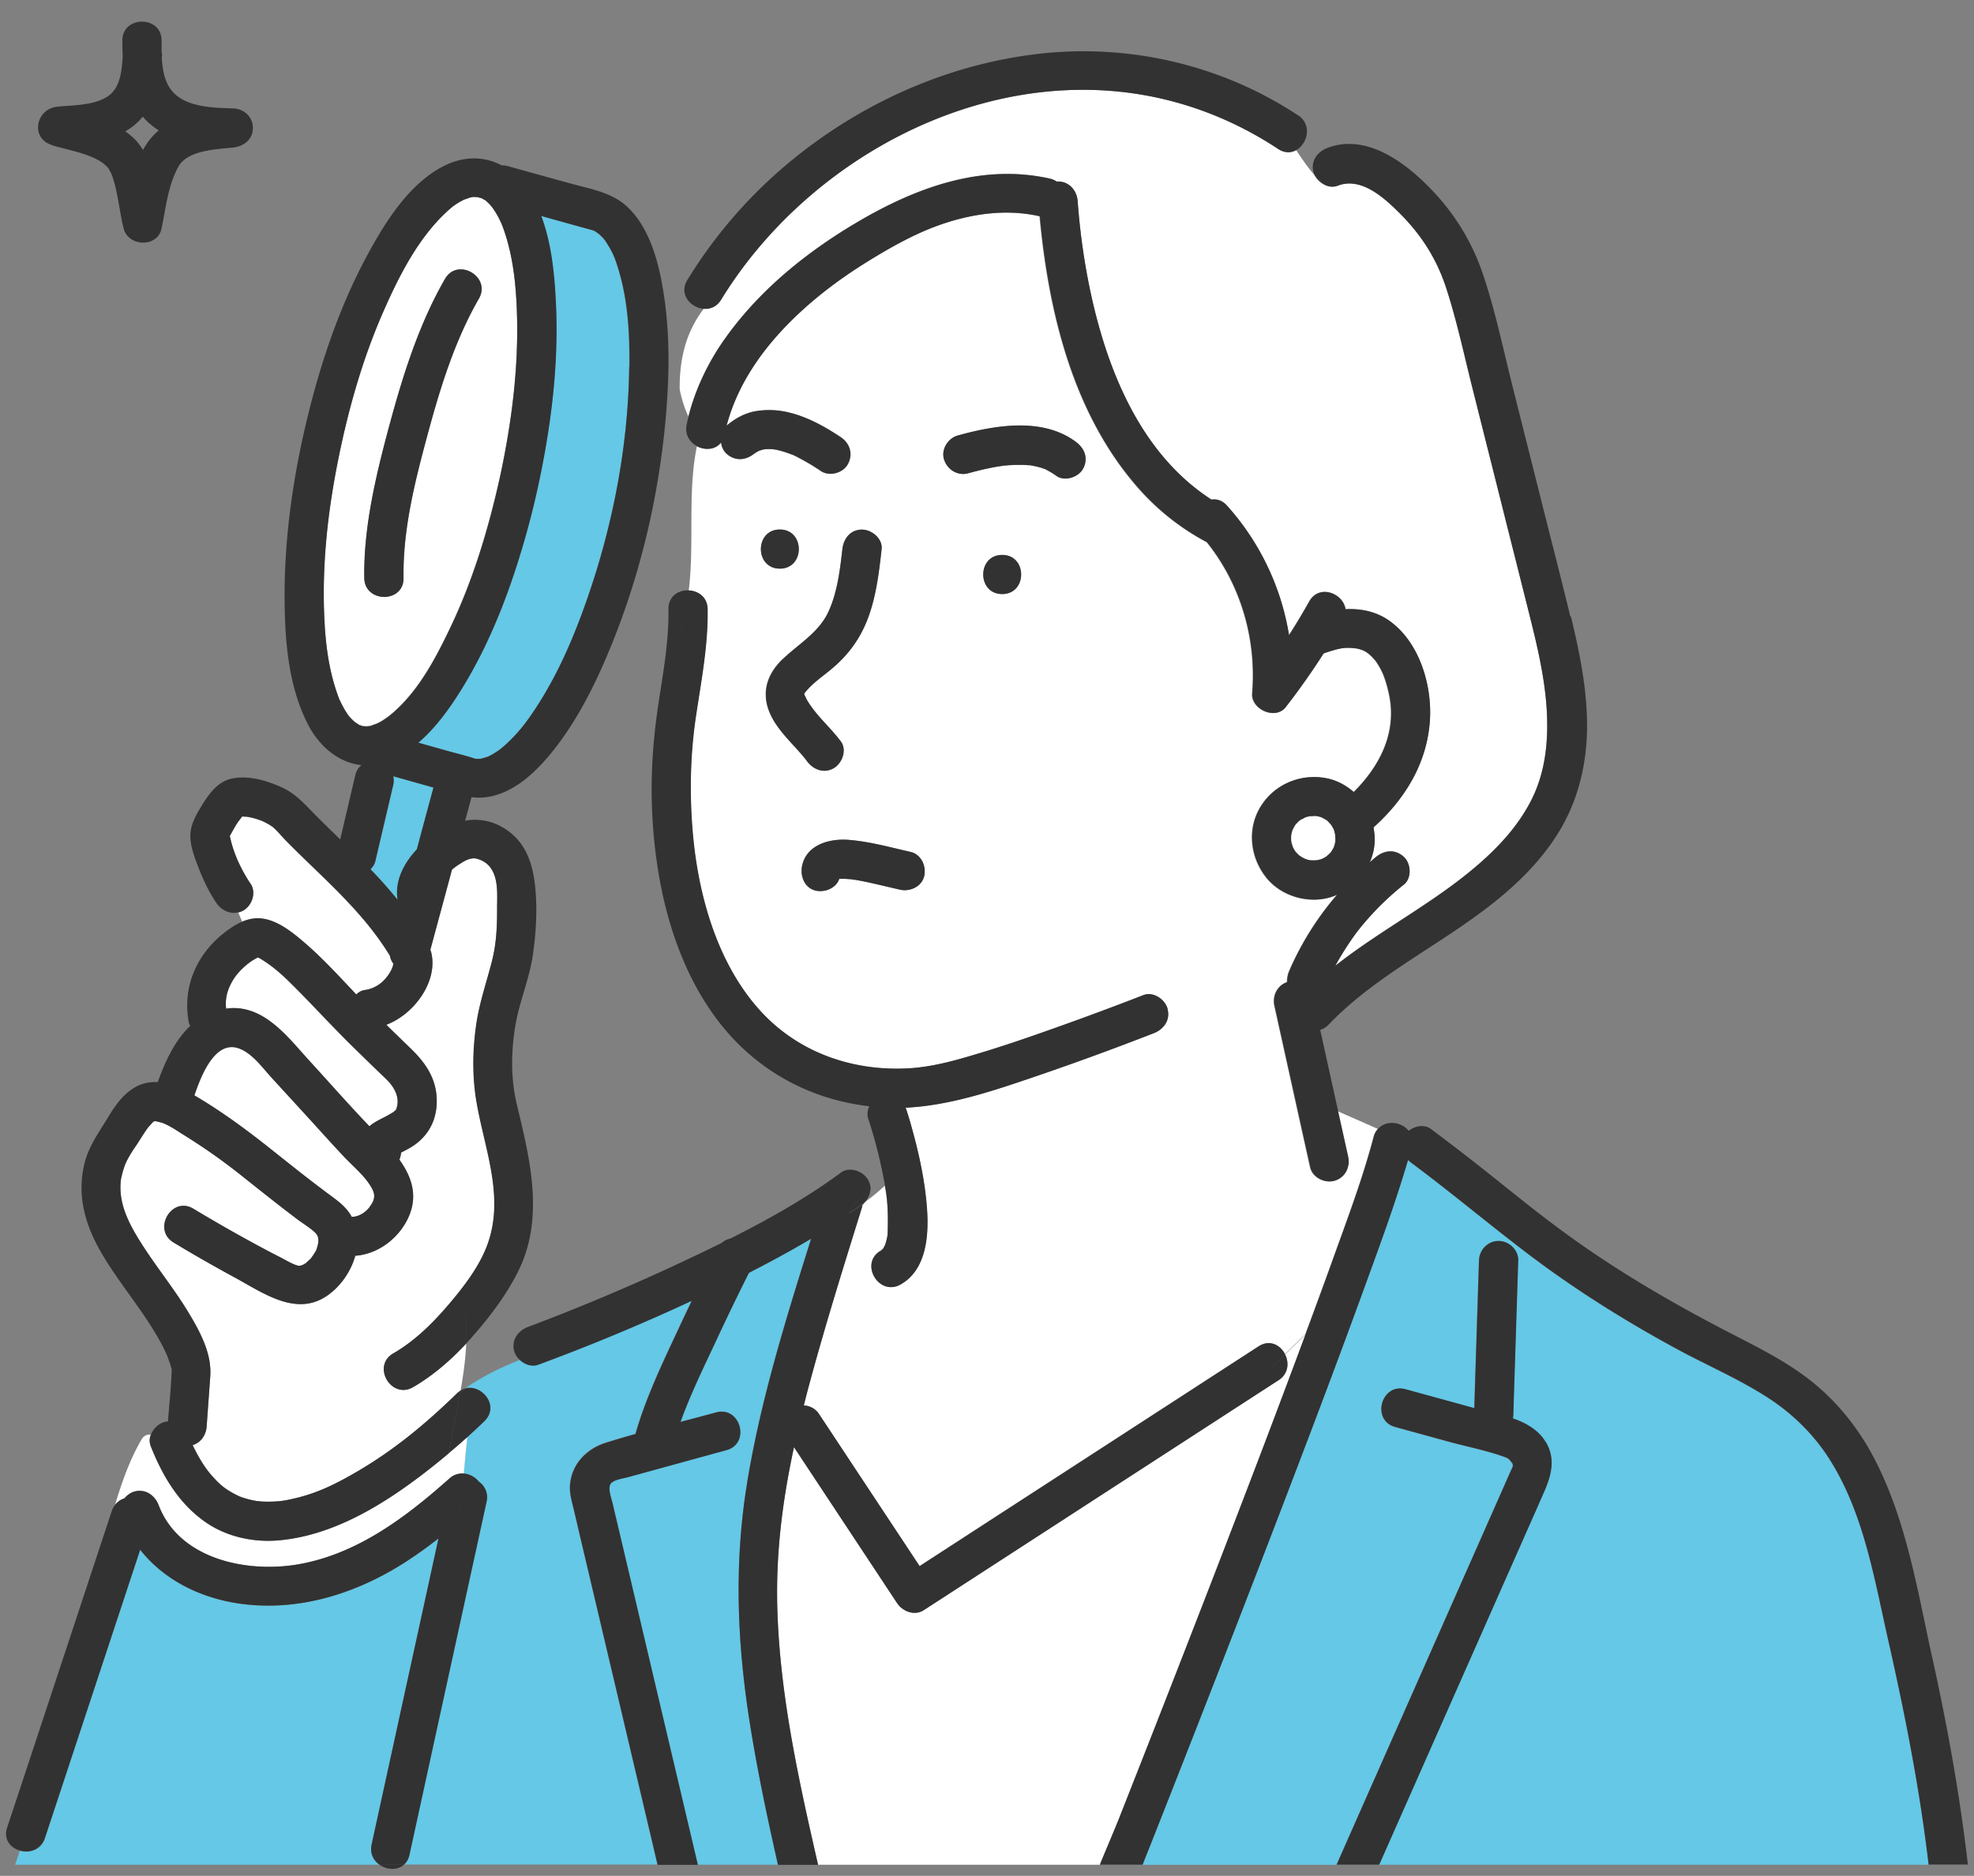 <?xml version="1.0" encoding="utf-8"?>
<svg xmlns="http://www.w3.org/2000/svg" width="161" height="153" fill="none">
  <rect width="100%" height="100%" fill="#808080" stroke="none"/>
  <g clip-path="url(#a)">
    <path d="M22.973 122.422c-.185.032-.076.013 0 0Z" fill="#64C8E6"/>
    <path d="M28.132 94.416c-1.005-1.058-1.97-2.15-2.956-3.221l-3.032-3.311c-.73-.797-1.472-1.85-2.483-2.303-2.13-.963-3.3 2.328-3.8 3.764 2.092 1.225 4.056 2.66 5.956 4.16.966.758 1.926 1.537 2.898 2.296.646.504 1.305 1.008 1.964 1.499.653.491 1.325.925 1.798 1.601.083.115.147.23.218.351.543.007 1.094-.319 1.477-.816.531-.683.455-1.123-.012-1.825-.55-.823-1.337-1.474-2.016-2.188l-.012-.007Z" fill="#fff"/>
    <path d="M29.32 59.139c.077.044.23.076 0 0ZM32.417 73.326c-.205-1.537.544-2.94 1.587-4.057.454-1.678.908-3.356 1.356-5.033-.026-.007-.058-.02-.083-.026l-3.2-.9a1.79 1.79 0 0 1 0 .715l-.178.76c-.422 1.805-.851 3.616-1.273 5.422-.064.28-.211.504-.403.689a35.704 35.704 0 0 1 2.213 2.494c0-.02-.013-.045-.013-.064h-.006Z" fill="#64C8E6"/>
    <path d="M28.913 58.87c.038.013.294.198.39.256.077.019.167.044.23.076.02.013.052.02.077.02.045 0 .077 0 .096.006h.11c.127 0 .562-.077.089.019.102-.02.21-.038.313-.064.09-.025.448-.166.48-.166.18-.089.358-.178.53-.287.058-.038.346-.242.398-.268 2.322-1.811 3.787-4.555 5.066-7.228 1.868-3.891 3.129-8.07 4.063-12.274 1.042-4.803 1.65-9.76 1.343-14.685-.109-1.729-.332-3.42-.857-5.084a10.968 10.968 0 0 0-.358-1.002c-.02-.038-.16-.338-.18-.377-.063-.127-.134-.248-.204-.376a6.825 6.825 0 0 0-.378-.574c-.05-.057-.179-.21-.21-.242-.084-.083-.167-.16-.257-.243-.019-.019-.032-.032-.038-.044a.845.845 0 0 0-.083-.045c-.096-.051-.186-.109-.282-.16h-.006c-.09-.025-.224-.044-.307-.083-.09 0-.199 0-.282-.006-.032 0-.076 0-.121.006h-.02c-.038.007-.076.013-.108.02-.109.031-.531.191-.525.172a5.43 5.43 0 0 0-.537.293c-.109.07-.218.147-.326.217a.861.861 0 0 1-.07.051 9.606 9.606 0 0 0-.697.619c-2.189 2.112-3.699 5.04-4.96 7.904-1.79 4.064-2.993 8.415-3.831 12.759-.8 4.16-1.228 8.434-.992 12.67.09 1.64.288 3.221.723 4.816.09.332.192.657.307.976.051.153.109.3.167.453.012.038.019.058.032.077.012.025.025.057.05.102.122.255.257.51.404.759.07.115.147.223.217.338.013.02.058.076.096.128.141.16.288.306.448.453v.019Zm2.815-24.043c1.107-4.115 2.43-8.37 4.574-12.083 1.024-1.78 3.787-.172 2.764 1.608-2.003 3.476-3.205 7.431-4.248 11.317-1.017 3.776-1.958 7.61-1.9 11.47.032 2.054-3.167 2.048-3.199 0-.064-4.128.947-8.357 2.009-12.319v.007Z" fill="#fff"/>
    <path d="M29.71 59.228h-.089c.096.02.186.013.09 0ZM38.68 16.027c-.045.007-.09.02-.135.026.032-.006.077-.013.128-.026h.006Z" fill="#64C8E6"/>
    <path d="M31.496 88.025a300.45 300.45 0 0 1-2.898-2.813c-1.69-1.659-3.276-3.42-4.958-5.078-.755-.74-1.491-1.385-2.38-1.914-.032-.02-.09-.051-.135-.077.039.077.07.147.11.217-.04-.076-.071-.147-.11-.217-.032-.013-.07-.019-.121-.032-.122.07-.237.128-.358.204-.525.332-1.178.913-1.58 1.532-.474.733-.736 1.53-.627 2.437.102-.013.204-.032.313-.039 2.86-.191 4.773 2.424 6.487 4.3 1.625 1.773 3.218 3.598 4.888 5.333.09-.083.192-.16.294-.23.377-.255.8-.433 1.196-.657l.474-.274c.032-.032.16-.14.192-.172 0 0 .006-.007.006-.013.377-.887-.058-1.799-.8-2.507h.007Z" fill="#fff"/>
    <path d="M32.284 90.55c-.134.148-.045.071 0 0ZM21.08 78.067v.006c.025-.006.031-.012 0-.006Z" fill="#64C8E6"/>
    <path d="M21.041 78.086s.033-.007.046-.013v-.007h-.02c-.006 0-.013.007-.02.013l-.006.007ZM18.707 68.23s0 .006-.006.012l.006-.006v-.005ZM38.526 16.059h.02c-.09.012-.154.031-.02 0ZM45.353 25.093c.198 4.93-.454 9.907-1.503 14.723a69.405 69.405 0 0 1-.947 3.783c-1.19 4.236-2.77 8.479-5.048 12.262-.991 1.639-2.2 3.406-3.736 4.714.793.223 1.58.447 2.374.67.722.204 1.471.376 2.181.612.032.013.07.013.102.032.07 0 .16 0 .23.006.129.007.5-.076.04.02.07-.013.14-.02.21-.039.18-.05.352-.102.531-.16h.013c.013-.005.02-.012.032-.018.109-.058.218-.109.326-.172.148-.084.295-.18.435-.275 0 0 .096-.064.16-.115l.173-.134c.166-.14.333-.287.493-.44.8-.759 1.362-1.473 1.944-2.316 1.606-2.335 2.847-4.93 3.858-7.578 2.514-6.571 4.011-13.697 4.095-20.74.031-2.673-.11-5.346-.877-7.91-.313-1.04-.48-1.455-1.081-2.374a9.546 9.546 0 0 1-.154-.197.332.332 0 0 0-.064-.07c-.102-.103-.204-.198-.313-.3-.045-.026-.224-.16-.288-.205a1.256 1.256 0 0 0-.16-.082c-1.42-.39-2.834-.785-4.254-1.18.895 2.36 1.113 5.09 1.209 7.476l.019.007ZM19.685 66.564c-.06 0-.06.02 0 0ZM72.21 101.504s-.014.025-.026.038v.013c.012-.019.019-.038.032-.051h-.007ZM61.52 36.976l-.065.045c.058 0 .243-.198.064-.045ZM110.754 75.917c.045-.064.07-.089 0 0ZM61.86 36.772l.063-.02c.077-.032.103-.063-.064.02ZM61.858 36.772s-.038.012-.057.012h.038s.012 0 .012-.006l.007-.006ZM71.894 101.951c.11-.07.11-.095.077-.083-.025.026-.057.058-.077.083ZM72.394 100.694c.007-.153.013-.108 0 0Z" fill="#64C8E6"/>
    <path d="M71.898 101.952h-.013c-.006.012-.02.025-.026.044 0-.013.02-.025.039-.051v.007ZM72.177 101.557s-.038.057-.051.089c-.006.025.02 0 .051-.089ZM124.399 125.153l-5.067 11.451c-2.284 5.161-4.568 10.322-6.852 15.49h44.814c-.723-6.169-1.925-12.249-3.294-18.31-1.165-5.135-2.035-10.634-5.01-15.093-1.138-1.704-2.706-3.267-4.452-4.447-2.463-1.665-5.253-2.832-7.856-4.248-4.191-2.284-8.227-4.811-12.034-7.694-3.243-2.463-6.378-5.104-9.564-7.464a2.02 2.02 0 0 1-.25-.217c-1.042 3.553-2.335 7.043-3.601 10.526a995.402 995.402 0 0 1-5.892 15.738 2583.674 2583.674 0 0 1-6.353 16.453c-1.676 4.3-3.365 8.599-5.06 12.893-.243.625-.493 1.244-.742 1.869H109c.876-1.991 1.759-3.975 2.636-5.965 3.365-7.611 6.73-15.221 10.101-22.832.467-1.059.934-2.118 1.401-3.171.077-.172.167-.35.237-.529-.013-.064-.006-.198-.013-.198-.172-.198-.211-.395-.601-.536-1.484-.548-3.109-.854-4.638-1.276-1.446-.395-2.898-.797-4.344-1.192-1.983-.549-1.139-3.624.851-3.075 1.804.497 3.608.988 5.412 1.486.058.019.122.032.186.051.012-.332.019-.663.032-.995.115-3.681.236-7.362.351-11.043.026-.861.71-1.595 1.6-1.595.889 0 1.625.734 1.599 1.595-.019.53-.032 1.059-.051 1.589-.115 3.68-.237 7.361-.352 11.042 0 .083-.019.166-.032.243 1.107.395 2.105.963 2.687 1.952.832 1.41.409 2.794-.186 4.14a708.483 708.483 0 0 0-1.49 3.375l.013-.013ZM60.91 121.057c1.101-6.807 3.168-13.448 5.24-20.032a77.895 77.895 0 0 1-2.667 1.512c-.8.434-1.6.855-2.406 1.27a207.282 207.282 0 0 0-2.661 5.505c-1.05 2.246-2.098 4.377-2.917 6.654.966-.255 1.932-.51 2.898-.772 1.99-.549 2.834 2.533.85 3.075-1.624.447-3.25.893-4.88 1.34-1.03.28-2.06.567-3.09.848-.41.115-1.152.198-1.44.511-.32.338 0 1.135.134 1.703.275 1.174.557 2.347.832 3.521l2.693 11.426c1.139 4.823 2.278 9.646 3.416 14.475h6.539c-.896-3.975-1.74-7.962-2.361-11.987-.985-6.373-1.203-12.67-.173-19.049h-.006ZM30.946 152.095a1.542 1.542 0 0 1-.633-1.646c.256-1.186.518-2.367.774-3.553 1.132-5.168 2.258-10.341 3.39-15.509.43-1.965.858-3.929 1.286-5.901a36.513 36.513 0 0 1-2.834 2.016c-3.768 2.393-8.17 3.822-12.667 3.388-3.486-.338-6.736-1.831-8.828-4.479-.096.281-.186.568-.282.849l-7.485 22.66c-.326.982-1.28 1.256-2.053 1.027l-.378 1.148h29.71Z" fill="#64C8E6"/>
    <path d="M40.145 78.314c.339-1.358.41-2.762.403-4.21 0-1.142.134-2.533-.62-3.438a1.893 1.893 0 0 0-.865-.575 1.49 1.49 0 0 0-.332-.082c-.096-.013-.3.025-.307.019-.41.108-.557.204-1.043.516a4.647 4.647 0 0 0-.512.383c-.588 2.182-1.177 4.357-1.766 6.54.02.07.052.146.07.216.583 2.36-1.394 5.052-3.659 5.9.672.652 1.338 1.309 2.01 1.96 1.183 1.135 2.04 2.392 2.098 4.082.05 1.563-.576 2.903-1.856 3.79-.332.23-.697.408-1.049.593a1.61 1.61 0 0 1-.14.574c.953 1.327 1.51 2.833.812 4.536-.736 1.793-2.489 3.17-4.408 3.304-.352 1.276-1.183 2.463-2.226 3.209-2.54 1.818-5.259-.166-7.568-1.416a125.232 125.232 0 0 1-5.022-2.871c-1.76-1.059-.154-3.821 1.612-2.756a131.26 131.26 0 0 0 5.124 2.929c.653.35 1.305.695 1.964 1.033.486.249 1.01.574 1.446.683.038 0 .115.006.173.006.019-.006.05-.019.083-.026a.297.297 0 0 1 .096-.025.755.755 0 0 1 .083-.045c.09-.051.18-.102.269-.166-.16.115.281-.274.345-.338.013-.012.205-.28.333-.491.14-.23.102-.159.192-.459.025-.083.044-.172.064-.255 0-.039.012-.096.019-.115.006-.077 0-.16 0-.236a1.205 1.205 0 0 0-.032-.185c-.083-.249.083.198-.006-.051-.007-.026-.11-.179-.122-.204-.294-.364-1.075-.836-1.542-1.187-.608-.46-1.209-.925-1.817-1.397-.883-.69-1.753-1.384-2.63-2.08a50.678 50.678 0 0 0-2.091-1.588 55.634 55.634 0 0 0-2.828-1.882c-.543-.338-1.087-.721-1.689-.938-.044-.013-.396-.096-.467-.121h-.179H12.668h-.045a.21.21 0 0 0-.09.025.68.68 0 0 0-.07.058 1.609 1.609 0 0 1-.077.089c-.064.064-.332.376-.313.35-.378.505-.685 1.06-1.043 1.577-.32.459-.653 1.008-.838 1.48a8.028 8.028 0 0 0-.326 1.18c-.237 1.907.627 3.572 1.714 5.282 1.21 1.895 2.636 3.636 3.794 5.557.946 1.562 1.913 3.349 1.778 5.218-.096 1.359-.198 2.724-.294 4.083-.051.708-.48 1.32-1.139 1.518.416.9.947 1.786 1.51 2.431.736.842 1.228 1.224 2.213 1.709.026.013.045.019.058.032.006 0 .02 0 .038.013.09.032.186.07.282.102.211.07.422.134.64.179.16.038.326.07.486.095.051 0 .352.039.403.039.454.025.908.012 1.363-.019.096-.007.198-.02.294-.032.02 0 .032 0 .051-.007.205-.032.416-.07.62-.115 1.933-.408 3.366-1.078 5.074-2.047 3.23-1.838 5.847-4 8.521-6.597.096-.089.192-.166.294-.229.224-1.276.403-2.565.461-3.822-1.273 1.359-2.706 2.603-4.318 3.541-1.785 1.033-3.397-1.723-1.612-2.756 1.74-1.008 3.192-2.437 4.49-3.955 1.242-1.448 2.56-3.158 3.206-4.97 1.356-3.79-.18-7.579-.864-11.317-.397-2.156-.377-4.313-.083-6.475.256-1.856.864-3.553 1.318-5.353h-.02Z" fill="#fff"/>
    <path d="M21.585 74.966c1.228.25 2.31 1.136 3.237 1.927 1.51 1.295 2.86 2.788 4.235 4.236.186-.191.41-.332.678-.364.883-.12 1.606-.65 2.086-1.473.154-.268.237-.498.256-.683a1.347 1.347 0 0 1-.275-.631c-.02-.032-.038-.064-.051-.09a23.712 23.712 0 0 0-.614-.938c-1.446-2.092-3.244-3.904-5.06-5.67-.903-.875-1.811-1.743-2.694-2.636-.39-.401-.755-.86-1.184-1.224.026.038-.243-.154-.307-.185-.064-.039-.435-.224-.352-.192a5.653 5.653 0 0 0-1.44-.42s-.274-.014-.364-.014c-.102.16-.243.32-.345.473-.243.357-.435.733-.653 1.11v.019c.013 0 .02.025.013.057.064.293.14.58.23.868.154.478.333.931.55 1.384.263.536.557 1.072.896 1.57.493.714.128 1.773-.576 2.181a1.513 1.513 0 0 1-.415.16c.108.255.217.504.326.759.57-.236 1.17-.345 1.817-.21l.006-.014ZM55.44 31.777c.154.772.39 1.512.704 2.2.595-2.353 1.683-4.58 3.11-6.545 2.846-3.936 6.73-7.036 10.913-9.467 4.703-2.73 9.968-4.631 15.45-3.406.23.05.416.14.576.248.032 0 .064-.012.096-.012.908 0 1.535.733 1.6 1.595.16 2.105.415 4.178.812 6.251C90 29.481 92.744 36.836 98.802 40.74c.423-.064.877.057 1.261.485a20.79 20.79 0 0 1 5.066 10.57c.576-.899 1.126-1.811 1.645-2.743.812-1.448 2.776-.676 2.962.626 1.234-.058 2.469.178 3.518.905 2.476 1.71 3.551 5.244 3.365 8.14-.224 3.547-2.066 6.476-4.593 8.747.006.05.006.095.013.147a4.53 4.53 0 0 1-.327 2.705c.173-.147.339-.3.519-.44.697-.562 1.567-.639 2.264 0 .589.535.659 1.728 0 2.257a22.798 22.798 0 0 0-3.781 3.803c-.678.9-1.279 1.843-1.816 2.826 3.684-2.91 7.932-5.072 11.509-8.128 1.81-1.55 3.448-3.31 4.516-5.454 1.164-2.329 1.388-4.976 1.209-7.534-.192-2.73-.863-5.404-1.529-8.051-.755-3.011-1.516-6.022-2.271-9.033-.742-2.96-1.49-5.92-2.233-8.88-.69-2.737-1.279-5.531-2.155-8.217-.781-2.386-2.028-4.326-3.801-6.099-1.298-1.295-3.147-2.973-5.06-2.233-.333.128-.684.09-.998-.05.045.031.09.076.134.108-.051-.032-.089-.077-.134-.109a1.743 1.743 0 0 1-.844-.772c-.57-.631-1.043-1.359-1.529-2.073-.416.23-.934.255-1.472-.096-3.339-2.207-7.043-3.713-10.997-4.402-13.46-2.34-27.47 5.334-34.431 16.695-.352.58-.89.785-1.414.747-1.503 1.971-1.983 4.166-1.964 6.583l.007.007ZM104.271 112.574c-1.183.766-2.373 1.538-3.557 2.303-5.194 3.368-10.39 6.73-15.577 10.099-3.263 2.111-6.526 4.229-9.782 6.341-.755.491-1.727.121-2.188-.574-.377-.574-.761-1.148-1.139-1.723-2.424-3.661-4.843-7.323-7.267-10.991-.94 4.363-1.497 8.682-1.356 13.269.217 7.017 1.752 13.939 3.32 20.797H89.71c.537-1.327 1.12-2.648 1.638-3.962 1.784-4.536 3.57-9.071 5.335-13.614 2.15-5.524 4.286-11.055 6.391-16.592 1.145-3.018 2.284-6.042 3.403-9.066l-1.663 1.602c.346.682.288 1.582-.537 2.118l-.007-.007Z" fill="#fff"/>
    <path d="M109.923 94.352c.186.843-.249 1.723-1.119 1.965-.8.217-1.779-.274-1.971-1.116l-.364-1.64c-.851-3.84-1.696-7.68-2.547-11.52-.179-.811.218-1.653 1.03-1.927a2.2 2.2 0 0 1 .179-.92 24.074 24.074 0 0 1 3.897-6.206 4.09 4.09 0 0 1-.391.153c-1.861.638-4.126 0-5.367-1.538-1.331-1.652-1.606-3.993-.461-5.83 1.145-1.831 3.295-2.705 5.4-2.278.806.166 1.548.568 2.175 1.117 2.13-2.118 3.518-4.817 2.904-7.88-.121-.599-.288-1.199-.518-1.773-.032-.07-.147-.306-.166-.344a5.644 5.644 0 0 0-.48-.766c-.038-.032-.237-.261-.269-.287-.39-.389-.678-.555-1.305-.676.026.013-.422-.038-.48-.038-.185 0-.377 0-.563.025-.403.051-1.036.243-1.509.409-.02.006-.045.006-.064.012a60.846 60.846 0 0 1-3.097 4.39c-.844 1.084-2.84.172-2.731-1.13.371-4.414-.928-8.867-3.698-12.325a19.767 19.767 0 0 1-5.515-4.331c-5.367-6.036-7.389-14.373-8.118-22.258h-.032c-2.764-.62-5.598-.192-8.234.752-2.021.728-3.934 1.806-5.757 2.935-1.83 1.13-3.57 2.386-5.163 3.821-2.91 2.616-5.348 5.78-6.36 9.582.705-.593 1.504-1.046 2.432-1.193a6.76 6.76 0 0 1 2.7.128c1.503.37 2.91 1.154 4.19 2.01.742.497.998 1.377.576 2.181-.384.727-1.49 1.04-2.188.574a18.04 18.04 0 0 0-1.612-.976c-.243-.127-.512-.28-.78-.383-.014 0-.02 0-.046-.012l-.256-.096a4.49 4.49 0 0 0-.415-.134 6.265 6.265 0 0 0-.691-.166c-.045 0-.16-.019-.186-.019-.07 0-.134-.006-.205-.006-.134 0-.268.006-.409.012-.058.013-.115.02-.173.039-.083.019-.179.057-.268.089a.366.366 0 0 1-.077.026c-.058.031-.115.057-.166.095-.045.026-.18.14-.224.147-.679.53-1.536.561-2.201-.045-.25-.23-.397-.561-.442-.912-.454.606-1.298.657-1.95.319-.781 3.783-.186 7.91-.666 11.764.768.038 1.51.548 1.529 1.53.038 2.948-.525 5.831-.953 8.734-.467 3.133-.531 6.297-.263 9.448.435 5.148 2.022 10.826 5.624 14.698 3.077 3.305 7.414 4.798 11.886 4.574 2.015-.102 3.909-.644 5.828-1.224 1.977-.594 3.928-1.264 5.873-1.953a243.478 243.478 0 0 0 7.549-2.8c.806-.313 1.76.35 1.97 1.116.244.893-.313 1.646-1.12 1.965a240.93 240.93 0 0 1-9.685 3.54c-3.435 1.175-6.941 2.361-10.562 2.54.013.032.032.064.045.096.16.478.3.956.435 1.441.62 2.201 1.113 4.472 1.273 6.756.147 2.144-.051 4.925-2.15 6.118-1.79 1.021-3.403-1.735-1.612-2.756.02-.006.026-.019.039-.026a.3.3 0 0 1 .09-.089c.025-.025.044-.044.063-.057.032-.051.058-.109.083-.166 0-.019.02-.051.058-.102.006-.019.013-.026.02-.051.031-.109.07-.217.095-.332.032-.115.058-.236.077-.351l.019-.108c.038-1.027.045-2.022-.07-3.05-.007-.057-.013-.089-.013-.114 0-.013 0-.02-.007-.045l-.057-.39a8.93 8.93 0 0 0-.07-.407 16.75 16.75 0 0 1-1.638 1.352 2.241 2.241 0 0 1-.211.217 1.796 1.796 0 0 1-.064.3c-1.485 4.771-2.982 9.55-4.28 14.379-.154.561-.294 1.123-.435 1.678.467.019.934.229 1.26.721.377.574.761 1.148 1.139 1.722 2.348 3.553 4.702 7.107 7.05 10.66l2.29-1.486c5.195-3.369 10.39-6.731 15.578-10.099 3.263-2.112 6.525-4.23 9.781-6.341.909-.587 1.773-.109 2.15.638l1.663-1.601a512.458 512.458 0 0 0 2.278-6.22c1.177-3.273 2.418-6.558 3.301-9.927.07-.261.192-.46.339-.625l-3.295-1.454.826 3.725.025.006ZM63.606 43.19c2.06 0 2.06 3.19 0 3.19s-2.06-3.19 0-3.19Zm.243 10.558c1.33-1.27 2.949-2.156 3.73-3.891.71-1.563.927-3.375 1.12-5.066.095-.86.652-1.594 1.598-1.594.794 0 1.696.74 1.6 1.595-.211 1.869-.429 3.783-1.088 5.556-.646 1.742-1.625 3.075-3.051 4.261-.685.568-1.478 1.104-2.047 1.8 0 0-.192.28-.09.089-.115.204-.032.032-.02.134v.044c.007.013.02.039.052.109-.064-.14.153.293.147.293.723 1.257 1.9 2.233 2.77 3.394.518.696.109 1.787-.576 2.182-.806.466-1.676.121-2.188-.574-.831-1.117-2.207-2.265-2.904-3.65-.877-1.747-.454-3.368.934-4.688l.013.006Zm11.528 17.697c-.198.867-1.151 1.295-1.97 1.116-.736-.166-1.465-.344-2.201-.51a29.88 29.88 0 0 0-1.037-.217c-.166-.032-.332-.057-.498-.09-.077-.012-.16-.018-.244-.038.02 0 .026 0 .039.013h.057c.122.013.301.083-.057 0a6.146 6.146 0 0 0-.838-.044h-.186c-.25.771-1.183 1.129-1.92.963-.895-.204-1.266-1.142-1.119-1.965.32-1.76 2.214-2.29 3.762-2.175 1.727.127 3.41.6 5.086.982.87.198 1.305 1.155 1.12 1.965h.006Zm6.36-22.992c-2.06 0-2.06-3.19 0-3.19 2.059 0 2.059 3.19 0 3.19Zm6.595-10.22c-.371.702-1.516 1.072-2.188.575-.282-.21-.576-.364-.877-.53-.076-.025-.16-.057-.236-.083a6.433 6.433 0 0 0-.467-.134c-.16-.038-.32-.07-.48-.096-.032 0-.058-.012-.07-.012h-.122c-.34-.026-.678-.032-1.024-.026-.37.007-.735.038-1.106.077-.02 0-.09.013-.135.019-.038 0-.076.013-.09.013-.172.025-.345.057-.518.089-.69.128-1.369.293-2.047.485-.863.236-1.701-.294-1.97-1.117-.269-.816.313-1.741 1.12-1.964 3.038-.836 6.909-1.512 9.64.53.717.535 1.018 1.345.576 2.18l-.006-.005Z" fill="#fff"/>
    <path d="M39.511 115.909c-.454.44-.921.874-1.395 1.301-.115.976-.204 1.978-.294 2.973.486.038.94.294 1.235.664.473.344.78.912.627 1.639-.256 1.187-.518 2.367-.774 3.553-1.133 5.168-2.259 10.341-3.391 15.509-.71 3.247-1.42 6.488-2.124 9.735a1.415 1.415 0 0 1-.448.797h20.67l-.806-3.425c-1.842-7.796-3.678-15.592-5.52-23.388-.199-.848-.39-1.703-.602-2.551-.134-.543-.262-1.078-.211-1.646.147-1.691 1.362-2.928 2.943-3.42.793-.248 1.593-.478 2.392-.708.896-3.132 2.38-6.149 3.75-9.084.274-.593.562-1.187.844-1.78a166.81 166.81 0 0 1-12.52 5.212c-.518.192-1.088 0-1.49-.37-1.587.625-3.116 1.384-4.453 2.316 1.369-.364 2.814 1.442 1.56 2.66l.007.013Z" fill="#64C8E6"/>
    <path d="M36.58 118.545v.006-.006a56.22 56.22 0 0 1-2.028 1.633c-3.435 2.628-7.446 5.084-11.854 5.461-2.035.172-4.184-.281-5.886-1.449-2.213-1.518-3.563-3.795-4.53-6.245a1.25 1.25 0 0 1 .014-.925c-.224-.032-.442.025-.666.249-1.01 1.677-1.663 3.534-2.245 5.473.204-.268.473-.446.768-.536.217-.268.505-.472.818-.555.89-.242 1.664.307 1.97 1.117 1.696 4.44 7.262 5.556 11.452 4.81 4.779-.855 8.72-3.834 12.258-6.986.37-.331.786-.44 1.177-.408.09-.995.179-1.997.294-2.973-.505.453-1.017.9-1.542 1.334Z" fill="#fff"/>
    <path d="M69.287 98.932c.422-.287.845-.58 1.254-.88.256-.294.429-.644.448-1.02-.717.573-1.465 1.128-1.702 1.894v.006Z" fill="#323232"/>
    <path d="m103.627 111.59 1.183-1.136c-.377-.746-1.241-1.225-2.149-.638-3.263 2.112-6.525 4.23-9.782 6.341-5.195 3.369-10.39 6.731-15.578 10.099l-2.29 1.487c-2.348-3.554-4.702-7.107-7.05-10.661-.377-.574-.761-1.148-1.138-1.722a1.55 1.55 0 0 0-1.26-.721c.14-.555.28-1.116.434-1.678 1.299-4.829 2.796-9.607 4.28-14.379a1.8 1.8 0 0 0 .064-.3c.077-.064.147-.14.211-.217-.41.3-.825.594-1.254.88-.236.16-.48.32-.716.48.243-.16.48-.32.716-.48.23-.765.986-1.32 1.702-1.894a1.489 1.489 0 0 0-.211-.842c-.403-.683-1.49-1.085-2.188-.574-2.821 2.08-5.898 3.808-9.04 5.39a1.542 1.542 0 0 0-.703.351 173.713 173.713 0 0 1-13.55 5.991c-.749.293-1.497.586-2.252.867-.806.3-1.363 1.078-1.12 1.965.077.281.25.542.48.746a41.306 41.306 0 0 1 1.85-.676c-.621.204-1.242.434-1.85.676.403.364.973.562 1.49.37a167.896 167.896 0 0 0 12.52-5.212c-.28.594-.569 1.187-.844 1.78-1.369 2.941-2.853 5.952-3.749 9.085-.8.223-1.6.459-2.392.708-1.58.491-2.796 1.729-2.943 3.419-.051.562.077 1.104.21 1.646.212.848.404 1.703.602 2.552 1.843 7.795 3.679 15.591 5.521 23.387l.806 3.426h3.282l-3.416-14.475-2.693-11.426c-.275-1.174-.557-2.348-.832-3.521-.134-.562-.448-1.366-.134-1.704.288-.306 1.03-.395 1.44-.51 1.03-.281 2.06-.568 3.09-.849 1.624-.446 3.249-.893 4.88-1.339 1.983-.542 1.14-3.624-.85-3.075-.96.261-1.933.517-2.899.772.82-2.278 1.868-4.408 2.918-6.654a207.64 207.64 0 0 1 2.661-5.505c.806-.415 1.612-.836 2.405-1.27a77.374 77.374 0 0 0 2.668-1.512c-2.066 6.584-4.139 13.225-5.24 20.032-1.03 6.379-.805 12.676.173 19.049.62 4.025 1.465 8.012 2.361 11.987h3.27c-1.575-6.858-3.104-13.78-3.321-20.797-.14-4.587.416-8.906 1.356-13.27 2.425 3.662 4.843 7.324 7.268 10.992.377.574.76 1.148 1.138 1.723.461.695 1.433 1.065 2.188.574 3.263-2.112 6.526-4.23 9.782-6.341 5.195-3.369 10.39-6.731 15.578-10.099 1.183-.766 2.373-1.538 3.557-2.303.819-.53.883-1.435.537-2.118l-1.183 1.136.006-.013Z" fill="#323232"/>
    <path d="M157.614 135.296c-1.241-5.62-2.169-11.623-4.964-16.74-1.101-2.009-2.547-3.859-4.274-5.365-2.137-1.863-4.581-3.081-7.082-4.37-4.708-2.424-9.295-5.078-13.575-8.197a102.965 102.965 0 0 1-2.521-1.901 391.2 391.2 0 0 1-2.597-2.061 204.471 204.471 0 0 0-5.899-4.58c-.531-.396-1.298-.25-1.81.153-.582-.747-1.849-.906-2.502-.153l4.357 1.92-4.357-1.92c-.14.165-.268.363-.339.625-.883 3.368-2.124 6.654-3.301 9.926-.748 2.08-1.51 4.147-2.277 6.22l2.891-2.781-2.891 2.781c-1.126 3.03-2.259 6.048-3.404 9.065a2219.137 2219.137 0 0 1-6.39 16.593 2738.588 2738.588 0 0 1-5.336 13.614c-.518 1.314-1.1 2.635-1.638 3.962h3.487c.243-.626.492-1.244.742-1.87 1.695-4.293 3.384-8.593 5.06-12.892a2462.49 2462.49 0 0 0 6.353-16.453c1.996-5.231 3.979-10.475 5.892-15.738 1.267-3.477 2.559-6.966 3.602-10.526.076.076.16.146.249.217 3.186 2.367 6.321 5.008 9.564 7.464 3.8 2.883 7.837 5.416 12.034 7.693 2.604 1.416 5.393 2.59 7.856 4.249 1.746 1.18 3.314 2.737 4.453 4.446 2.974 4.46 3.844 9.959 5.009 15.094 1.369 6.061 2.572 12.14 3.294 18.309h3.199c-.652-5.652-1.657-11.234-2.885-16.797v.013Z" fill="#323232"/>
    <path d="M126.082 117.637c-.583-.988-1.581-1.562-2.687-1.952.012-.083.025-.159.032-.242.115-3.681.236-7.362.351-11.043.02-.529.032-1.059.052-1.588.025-.862-.755-1.595-1.6-1.595-.889 0-1.574.727-1.599 1.595-.115 3.681-.237 7.362-.352 11.042-.013.332-.019.664-.032.996-.064-.019-.122-.032-.185-.051-1.805-.498-3.609-.989-5.413-1.487-1.989-.548-2.834 2.533-.851 3.075 1.446.396 2.898.798 4.344 1.193 1.529.421 3.148.727 4.638 1.276.384.14.429.344.602.536 0 0 0 .134.013.198-.071.178-.16.357-.237.529-.467 1.059-.934 2.118-1.401 3.171-3.365 7.61-6.73 15.221-10.102 22.832-.876 1.99-1.759 3.974-2.635 5.964h3.473c2.284-5.161 4.568-10.321 6.852-15.489l5.067-11.451c.499-1.123.998-2.252 1.49-3.375.595-1.346 1.018-2.73.186-4.14l-.006.006ZM72.183 101.543a.652.652 0 0 0-.058.102c.013-.032.032-.057.051-.089v-.013h.007ZM71.972 101.875s-.05.038-.09.089h.014c.019-.025.05-.051.076-.083v-.006ZM65.818 62.08c.511.69 1.382 1.04 2.188.575.684-.396 1.094-1.487.575-2.182-.863-1.161-2.047-2.137-2.77-3.394 0 0-.21-.434-.147-.294l-.051-.108v-.045c-.013-.102-.096.064.02-.134-.103.185.082-.089.089-.089.57-.695 1.362-1.231 2.047-1.799 1.427-1.187 2.405-2.513 3.051-4.261.653-1.774.877-3.688 1.088-5.557.096-.855-.806-1.595-1.6-1.595-.946 0-1.503.734-1.599 1.595-.192 1.69-.41 3.502-1.12 5.065-.786 1.73-2.398 2.622-3.729 3.892-1.388 1.32-1.81 2.94-.934 4.689.697 1.384 2.066 2.526 2.904 3.649l-.012-.007ZM61.858 36.77s-.012 0-.012.007c.025 0 .05-.013.075-.025l-.063.019ZM84.018 37.947l.07.012c.16.032.32.058.48.096.16.038.313.083.467.134l.237.083c.3.166.594.325.876.53.672.503 1.817.127 2.188-.575.441-.835.14-1.646-.576-2.181-2.725-2.042-6.602-1.366-9.64-.53-.807.223-1.383 1.142-1.12 1.965.268.823 1.1 1.352 1.97 1.116.678-.185 1.356-.35 2.047-.485a14.576 14.576 0 0 1 .608-.102c.051-.006.122-.012.134-.019.365-.044.736-.07 1.107-.076.34-.007.678 0 1.024.025h.121l.007.007ZM81.74 48.453c2.06 0 2.06-3.19 0-3.19s-2.06 3.19 0 3.19ZM63.604 43.19c-2.06 0-2.06 3.19 0 3.19s2.06-3.19 0-3.19Z" fill="#323232"/>
    <path d="M106.437 66.678c-.096.083-.275.134-.371.204-.013.007-.026.02-.039.026-.032.025-.07.05-.096.076-.096.09-.179.179-.268.275a2.033 2.033 0 0 0-.077.12c-.064.103-.109.224-.173.326a.666.666 0 0 0-.032.102c-.019.058-.032.115-.045.173-.012.05-.019.114-.031.172 0 .134-.013.268 0 .408.006.051.019.115.019.14.025.102.064.205.096.307a.382.382 0 0 1 .051.146c.032.058.064.122.102.179.026.045.058.09.09.14.096.102.185.205.288.294a1.075 1.075 0 0 0 .179.121c.096.058.204.109.3.166l.173.057c.071.02.147.039.218.058h.032c.07 0 .153.012.179.012h.237c-.007-.012.038-.025.153-.019.128-.032.256-.057.384-.102.045-.025.102-.044.121-.057.084-.045.167-.102.25-.147.077-.083.115-.115.122-.108.057-.045.115-.096.159-.14.039-.039.071-.077.103-.115a3.86 3.86 0 0 0 .211-.351s0-.013.006-.02c.02-.063.052-.127.064-.178.032-.109.045-.249.083-.364 0-.07.007-.134.007-.204 0-.076-.013-.147-.013-.223-.026-.128-.045-.249-.083-.377-.013-.032-.019-.063-.032-.095a.881.881 0 0 0-.058-.115c-.044-.083-.096-.166-.147-.249a.628.628 0 0 1-.115-.121 2.23 2.23 0 0 0-.205-.223l-.019-.02c-.038-.025-.077-.057-.115-.082-.115-.07-.25-.128-.365-.198a.483.483 0 0 0-.102-.032 1.746 1.746 0 0 0-.173-.045c-.025 0-.115-.025-.185-.032h-.019c-.148-.006-.327.026-.48.02-.071.019-.147.031-.218.05a1.543 1.543 0 0 0-.16.052l-.006-.007ZM105.432 69.102l.019.032a6.796 6.796 0 0 1-.038-.128c-.019-.019-.019.026.019.096ZM105.475 69.231l-.019-.077a.045.045 0 0 0-.013-.025.445.445 0 0 1 .032.102Z" fill="#fff"/>
    <path d="M108.643 67.368s-.038-.044-.057-.063c0 0 .006.012.013.018a.314.314 0 0 0 .05.045h-.006ZM108.117 69.906s.044-.038.063-.063c0 0-.012.006-.019.012a.364.364 0 0 0-.044.05ZM108.188 69.843c.07-.038.102-.083.096-.096-.038.032-.07.064-.102.096h.006ZM108.58 67.298c-.044-.077-.089-.109-.096-.096.032.038.071.07.103.102v-.006h-.007ZM107.343 70.189s.026-.007.039-.013c-.045 0-.083 0-.128.013 0 .006.032.012.089 0Z" fill="#fff"/>
    <path d="M107.483 70.17h-.07c-.013 0-.019 0-.032.006.038 0 .07-.006.102 0v-.006Z" fill="#fff"/>
    <path d="M105.445 69.135s.006.019.012.025c-.019-.089-.038-.134-.051-.146.013.038.026.083.039.127v-.006ZM108.162 69.857s.013-.006.019-.013c.032-.032.064-.064.103-.095 0-.013-.045.025-.122.108ZM107.254 70.189c.045 0 .083-.007.128-.013.013 0 .019 0 .032-.006-.115-.007-.166.006-.154.019h-.006ZM108.592 67.322l-.013-.019c-.032-.032-.07-.064-.102-.102 0 .007.032.051.115.121ZM95.234 82.277c-.21-.766-1.158-1.43-1.97-1.117a267.73 267.73 0 0 1-7.549 2.8c-1.945.69-3.896 1.36-5.873 1.953-1.92.58-3.813 1.123-5.828 1.225-4.472.223-8.81-1.27-11.886-4.574-3.608-3.872-5.189-9.55-5.624-14.698-.268-3.152-.204-6.316.263-9.448.435-2.903.998-5.786.953-8.734-.013-.982-.761-1.493-1.53-1.53-.172 1.396-.479 2.761-1.061 4.056.576-1.295.89-2.66 1.062-4.057-.832-.045-1.69.466-1.67 1.531.038 2.629-.435 5.18-.825 7.764-.454 3.011-.653 6.003-.493 9.046.3 5.799 1.74 11.961 5.297 16.682 3.026 4.02 7.415 6.482 12.398 7.056-.147.325-.198.695-.076 1.046a38.57 38.57 0 0 1 1.228 4.734c.218-.313.365-.651.365-1.053 0 .402-.141.74-.365 1.053.02.095.045.191.058.287.025.14.05.28.07.42a10.175 10.175 0 0 0 1.51-1.754c-.435.651-.953 1.225-1.51 1.755.026.134.051.274.07.408.02.128.039.255.058.39 0 .018 0 .031.006.044 0 .025 0 .057.013.115.115 1.027.109 2.022.07 3.049a.36.36 0 0 1-.019.109c-.019.114-.044.236-.077.35-.025.109-.063.217-.095.332l-.02.051c.013-.013.013-.025.026-.038-.013.013-.02.032-.032.051-.032.089-.058.115-.051.089-.032.058-.058.115-.083.166a.467.467 0 0 0-.064.058c.032-.02.025.012-.077.082a.245.245 0 0 0-.038.051c.006-.019.019-.031.025-.044a.14.14 0 0 0-.038.025c-1.785 1.015-.18 3.777 1.612 2.756 2.098-1.193 2.297-3.974 2.15-6.118-.16-2.284-.653-4.555-1.274-6.755a28.716 28.716 0 0 0-.435-1.442c-.013-.032-.032-.064-.044-.096 3.627-.178 7.126-1.371 10.562-2.539a243.448 243.448 0 0 0 9.685-3.54c.806-.313 1.363-1.072 1.12-1.965l.006-.032Zm-22.838 18.417c.006-.153.012-.108 0 0ZM105.866 9.405c-6.289-4.159-13.94-5.907-21.425-4.982-7.479.925-14.478 4.134-20.236 8.957a38.814 38.814 0 0 0-8.143 9.454c-.723 1.174.281 2.278 1.343 2.354.525.039 1.062-.166 1.414-.746 6.96-11.362 20.964-19.036 34.43-16.695 3.955.689 7.652 2.194 10.998 4.402.531.35 1.056.331 1.472.095-.557-.816-1.146-1.6-1.971-2.15.825.55 1.414 1.334 1.971 2.15.927-.516 1.324-2.073.147-2.851v.012ZM107.246 14.328c.179.332.493.613.845.772a5.076 5.076 0 0 1-.845-.772Z" fill="#323232"/>
    <path d="M128.079 50.291c-.755-3.12-1.561-6.226-2.342-9.34-.806-3.215-1.618-6.43-2.424-9.645-.736-2.935-1.357-5.933-2.316-8.804-.985-2.973-2.591-5.467-4.843-7.636-2.035-1.958-4.971-3.93-7.907-2.794-.806.312-1.363 1.072-1.12 1.965.026.102.07.197.122.293.256.28.531.542.844.772.32.14.665.179.998.051 1.913-.74 3.762.938 5.06 2.233 1.773 1.767 3.02 3.713 3.801 6.099.876 2.685 1.465 5.48 2.156 8.216.742 2.96 1.49 5.92 2.232 8.88.755 3.012 1.516 6.023 2.271 9.034.666 2.647 1.337 5.32 1.529 8.05.179 2.565-.044 5.206-1.209 7.535-1.075 2.143-2.706 3.91-4.516 5.454-3.577 3.062-7.831 5.225-11.509 8.128a24.686 24.686 0 0 1 1.816-2.826c.013-.013.02-.026.032-.039a55 55 0 0 0 .224-.28 24.587 24.587 0 0 1 1.382-1.55 23.708 23.708 0 0 1 2.143-1.934c.659-.523.589-1.716 0-2.258-.697-.638-1.561-.561-2.264 0-.179.14-.346.294-.519.44a4.54 4.54 0 0 0 .327-2.705c0-.05 0-.095-.013-.146 2.527-2.271 4.369-5.2 4.593-8.746.186-2.897-.889-6.431-3.365-8.14-1.049-.728-2.284-.964-3.518-.907-.192-1.295-2.15-2.073-2.962-.625a56.715 56.715 0 0 1-1.645 2.743 20.79 20.79 0 0 0-5.066-10.57c-.384-.428-.838-.549-1.26-.485-6.059-3.91-8.797-11.26-10.102-18.099a55.492 55.492 0 0 1-.813-6.252c-.064-.86-.69-1.594-1.599-1.594a.492.492 0 0 0-.096.012 1.637 1.637 0 0 0-.576-.248c-5.482-1.225-10.747.676-15.45 3.406-4.183 2.43-8.067 5.525-10.914 9.467-1.548 2.137-2.706 4.587-3.256 7.17-.179.843.262 1.474.864 1.787.652.338 1.503.287 1.951-.319.051.35.192.689.441.912.666.606 1.523.575 2.201.045.045 0 .173-.115.224-.147.058-.032.109-.063.166-.095h-.038c.02 0 .038-.013.058-.013.16-.083.134-.051.064-.02.09-.031.185-.07.268-.089l.173-.038c.134 0 .269-.02.41-.013.07 0 .134 0 .204.007.02 0 .135.012.186.019.076.013.147.025.224.044.16.032.313.077.467.122.14.038.275.089.415.134.09.032.173.064.256.095.026.007.026.013.045.013.269.102.537.249.78.383a17.16 17.16 0 0 1 1.613.976c.697.466 1.804.16 2.188-.574.428-.804.166-1.684-.576-2.182-1.28-.855-2.687-1.64-4.19-2.01a6.761 6.761 0 0 0-2.7-.127c-.921.147-1.721.6-2.431 1.193 1.004-3.802 3.448-6.966 6.359-9.582 1.6-1.435 3.34-2.692 5.163-3.821 1.823-1.123 3.736-2.208 5.757-2.935 2.636-.944 5.47-1.372 8.234-.753h.032c.73 7.885 2.75 16.223 8.118 22.258a19.627 19.627 0 0 0 5.515 4.332c2.77 3.457 4.062 7.91 3.697 12.325-.108 1.301 1.888 2.214 2.732 1.13a59.46 59.46 0 0 0 3.097-4.39.234.234 0 0 0 .064-.013c.467-.166 1.106-.363 1.509-.408.186-.026.378-.026.563-.026.058 0 .506.052.48.039.621.121.909.287 1.305.676.032.032.23.255.269.287.096.128.185.262.269.396.076.12.14.248.211.37.019.038.128.274.166.344.23.568.397 1.174.518 1.774.614 3.062-.774 5.76-2.904 7.878-.627-.548-1.369-.95-2.175-1.116-2.105-.428-4.255.44-5.4 2.277-1.145 1.844-.87 4.179.461 5.831 1.235 1.531 3.499 2.175 5.367 1.537a4.09 4.09 0 0 0 .391-.153 24.155 24.155 0 0 0-3.897 6.208 2.181 2.181 0 0 0-.179.918c-.806.274-1.209 1.117-1.03 1.927.851 3.84 1.696 7.68 2.547 11.521l.364 1.64c.186.842 1.165 1.333 1.971 1.116.87-.236 1.305-1.116 1.119-1.965l-.825-3.725-1.164-.51 1.164.51L107.677 84c.237-.07.474-.198.685-.427 3.915-4.09 9.174-6.507 13.562-10.029 2.105-1.684 4.044-3.655 5.4-5.996 1.471-2.54 2.117-5.436 2.117-8.358 0-3.01-.614-6.003-1.318-8.918l-.044.02Zm-66.56-13.314c.18-.153 0 .039-.063.045.019-.02.044-.026.064-.045Zm49.235 38.94c.045-.064.071-.089 0 0Zm-1.829-7.336c-.032.115-.045.249-.083.364-.02.05-.045.12-.064.178 0 0 0 .013-.007.02-.064.12-.141.235-.211.35-.032.038-.07.077-.102.115-.045.051-.103.096-.16.14 0 .013-.032.058-.096.096-.019.02-.045.038-.064.064.019-.026.032-.032.045-.051-.083.05-.16.102-.25.147-.019.012-.077.031-.121.057-.128.045-.256.07-.384.102h.07-.102a.093.093 0 0 0-.039.013c-.057.013-.083.006-.089 0h-.237a3.34 3.34 0 0 1-.179-.013h-.032c-.077-.02-.147-.032-.217-.057l-.173-.058c-.103-.057-.205-.102-.301-.166-.045-.032-.096-.07-.153-.102-.007-.006-.013-.013-.026-.019a6.379 6.379 0 0 1-.288-.293c-.026-.045-.057-.09-.089-.14-.039-.058-.071-.122-.103-.18 0 .026.013.045.019.077-.006-.032-.019-.063-.032-.102 0-.013-.012-.019-.019-.032-.038-.063-.038-.114-.019-.095-.038-.102-.077-.204-.096-.307 0-.019-.013-.089-.019-.14-.007-.134 0-.268 0-.408.013-.058.019-.121.032-.172.013-.058.032-.115.045-.173a.8.8 0 0 0 .032-.102c.064-.102.108-.23.172-.325.026-.038.051-.077.077-.121.09-.09.173-.185.269-.275l.096-.076c.013-.007.025-.02.038-.026.102-.063.282-.121.371-.204.051-.019.109-.032.16-.05.07-.02.141-.033.218-.052.153.006.332-.025.479-.02h.02c.07.014.16.026.185.033.058.013.115.032.173.044.032.013.07.02.102.032.115.07.256.128.365.198.038.026.077.051.115.083l.019.02c.071.063.141.146.205.222 0-.012.051.02.096.096v.007c.019.019.038.044.057.063-.025-.019-.031-.025-.051-.044.051.083.103.16.147.248.013.02.032.07.058.115.013.032.019.064.032.096.038.121.058.249.083.376 0 .077.013.147.013.224 0 .07 0 .134-.006.204l.019.019ZM29.622 59.227h.09c-.02 0-.052 0-.097-.006l.007.006ZM32.91 47.145c-.065-3.86.882-7.694 1.9-11.47 1.042-3.892 2.245-7.847 4.247-11.317 1.03-1.78-1.734-3.394-2.764-1.608-2.143 3.713-3.467 7.962-4.574 12.083-1.062 3.961-2.079 8.19-2.009 12.318.032 2.048 3.231 2.054 3.2 0v-.006ZM39.063 120.853c-.3-.37-.755-.625-1.235-.663-.147 1.633-.307 3.26-.607 4.746.3-1.486.454-3.113.608-4.746a1.538 1.538 0 0 0-1.178.408c-3.537 3.145-7.478 6.131-12.257 6.986-4.19.746-9.763-.364-11.452-4.81-.307-.804-1.08-1.359-1.97-1.117-.313.083-.601.294-.819.555a1.512 1.512 0 0 0-.768.536c-.524 1.748-.985 3.56-1.593 5.372.608-1.812 1.069-3.63 1.593-5.372-.108.14-.204.294-.268.491l-7.485 22.66c-.352 1.053-.698 2.112-1.05 3.164-.32.964.276 1.653 1.03 1.876l1.312-3.968-1.311 3.968c.78.229 1.727-.045 2.053-1.027l7.485-22.66c.096-.281.186-.568.282-.849 2.092 2.648 5.341 4.147 8.828 4.479 4.504.434 8.899-.995 12.667-3.388a34.74 34.74 0 0 0 2.834-2.016l-1.286 5.901c-1.132 5.168-2.258 10.342-3.39 15.509-.256 1.186-.519 2.367-.774 3.553-.16.734.153 1.308.633 1.646h2.002c.211-.185.371-.446.448-.797.71-3.247 1.42-6.488 2.124-9.735 1.132-5.168 2.258-10.341 3.39-15.509.257-1.186.519-2.367.775-3.553a1.53 1.53 0 0 0-.627-1.64h.006ZM30.945 152.092c.602.427 1.465.485 2.003 0h-2.003ZM37.549 113.42c-.006.045-.02.096-.026.141.141-.109.288-.211.435-.313-.14.038-.275.089-.409.172Z" fill="#323232"/>
    <path d="M37.956 113.249c-.148.102-.295.204-.436.312-.3 1.71-.671 3.4-.94 4.983.518-.441 1.037-.881 1.542-1.334.473-.427.934-.855 1.395-1.301 1.253-1.219-.192-3.024-1.562-2.66Z" fill="#323232"/>
    <path d="M53.925 22.765c-.422-2.099-1.177-4.44-2.802-5.933-1.26-1.155-3.013-1.429-4.606-1.869-1.715-.472-3.43-.95-5.144-1.423a1.766 1.766 0 0 0-.467-.057c-1.413-.746-3.077-.778-4.734.07-2.764 1.416-4.683 4.447-6.116 7.075-2.22 4.064-3.761 8.517-4.875 12.995-1.209 4.848-1.964 9.882-1.97 14.89 0 3.553.269 7.489 1.97 10.692.902 1.703 2.47 3.017 4.3 3.202a1.406 1.406 0 0 0-.493.778c-.416 1.761-.825 3.522-1.241 5.276a134.319 134.319 0 0 1-1.932-1.895c-.909-.912-1.676-1.837-2.88-2.366-1.234-.55-2.667-.977-4.03-.696-1.247.262-1.99 1.436-2.603 2.456-.378.626-.736 1.334-.774 2.074-.045.835.288 1.76.582 2.532.41 1.078.902 2.163 1.56 3.113.404.587 1.101.9 1.773.734.14-.032.281-.083.416-.16.703-.408 1.068-1.467.575-2.181a12.283 12.283 0 0 1-.895-1.57 10.185 10.185 0 0 1-.78-2.252c0-.025 0-.057-.013-.057v-.019c.217-.37.403-.753.652-1.11.102-.153.243-.306.346-.472.083 0 .358.019.364.013.486.07.992.223 1.44.42-.077-.031.288.154.352.192.064.038.332.223.307.185.422.37.787.83 1.183 1.225.883.9 1.791 1.76 2.694 2.635 1.823 1.767 3.62 3.572 5.06 5.67.211.307.416.62.614.939.02.025.038.064.051.089.039.242.14.447.275.632-.019.185-.102.414-.256.682-.48.823-1.202 1.359-2.085 1.474a1.202 1.202 0 0 0-.678.364c-1.376-1.449-2.726-2.941-4.235-4.236-.928-.791-2.003-1.678-3.237-1.927-.647-.128-1.248-.026-1.817.21a59.33 59.33 0 0 0 1.317 2.89c.032-.006.032 0 0 .007.013.025.02.044.032.07l.135.076c.889.536 1.625 1.174 2.38 1.914 1.689 1.659 3.275 3.413 4.958 5.078.96.944 1.925 1.882 2.898 2.814.742.708 1.177 1.626.8 2.507 0 0 0 .006-.007.013-.032.031-.166.14-.192.172l-.473.274c-.397.223-.82.402-1.197.657-.102.07-.204.147-.294.23-1.67-1.742-3.263-3.56-4.888-5.333-1.714-1.876-3.627-4.492-6.487-4.3-.108.006-.21.025-.313.038-.109-.906.154-1.703.627-2.437.396-.619 1.05-1.205 1.58-1.53.115-.071.237-.135.358-.205.045.013.09.02.122.032-.013-.026-.02-.045-.032-.07-.013 0-.026.006-.045.013.013 0 .013-.007.02-.013h.018a65.352 65.352 0 0 1-1.317-2.89 5.4 5.4 0 0 0-.902.491c-2.604 1.735-4.044 4.549-3.487 7.675.02.127.07.236.128.344-1.26 1.187-2.054 2.928-2.649 4.587-.415-.02-.838.019-1.247.153-1.305.434-2.137 1.601-2.815 2.73-.742 1.232-1.555 2.316-1.913 3.745a8.365 8.365 0 0 0-.025 3.879c.53 2.386 2.008 4.472 3.403 6.43.806 1.136 1.631 2.259 2.354 3.458.365.606.717 1.231.992 1.882.038.083.179.472.25.676.05.153.089.319.14.472-.045 1.416-.198 2.833-.307 4.249a1.45 1.45 0 0 0-.282.045c-.48.127-.914.548-1.106 1.039.416.064.838.472 1.254.887-.416-.415-.838-.829-1.254-.887a1.248 1.248 0 0 0-.013.925c.966 2.45 2.316 4.734 4.53 6.246 1.701 1.161 3.844 1.62 5.885 1.448 4.408-.383 8.425-2.832 11.854-5.461a62.357 62.357 0 0 0 2.028-1.633c.263-1.582.634-3.273.94-4.982-1.15.867-2.142 1.882-2.859 3.075.717-1.193 1.702-2.208 2.86-3.075.006-.045.02-.096.026-.141a1.97 1.97 0 0 0-.295.23c-2.674 2.596-5.29 4.759-8.521 6.596-1.708.97-3.135 1.64-5.073 2.048a9.52 9.52 0 0 1-.62.115c-.02 0-.033 0-.052.006-.096.013-.192.02-.294.032a9.685 9.685 0 0 1-1.363.019c-.051 0-.358-.038-.403-.038a7.345 7.345 0 0 1-1.126-.274 5.298 5.298 0 0 1-.282-.102c-.019-.007-.032-.013-.038-.013-.013-.006-.032-.019-.058-.032-.991-.478-1.477-.861-2.213-1.71-.563-.644-1.087-1.531-1.51-2.43.66-.198 1.088-.81 1.139-1.518.096-1.359.198-2.725.294-4.083.135-1.863-.831-3.649-1.778-5.219-1.158-1.92-2.591-3.668-3.794-5.556-1.094-1.71-1.951-3.375-1.714-5.282.019-.154.185-.823.326-1.18.185-.473.518-1.021.838-1.48.358-.517.665-1.072 1.043-1.576-.02.025.243-.287.313-.351.013-.013.051-.058.077-.09.02-.019.045-.038.07-.057a.362.362 0 0 1 .09-.025h-.058.18c.07.025.428.108.466.12.602.218 1.152.6 1.69.939.959.6 1.906 1.218 2.827 1.882a50.44 50.44 0 0 1 2.092 1.588c.876.695 1.747 1.39 2.63 2.08.6.472 1.208.937 1.816 1.397.467.35 1.248.829 1.542 1.186.013.026.109.179.122.204.09.249-.077-.197.006.052.013.038.026.133.032.185 0 .082.006.165 0 .236 0 .019-.013.07-.02.114-.018.09-.038.173-.063.256-.09.299-.051.229-.192.459-.128.21-.314.478-.333.491-.064.07-.499.453-.345.338a2.623 2.623 0 0 1-.269.166c-.038.019-.064.038-.083.045a.296.296 0 0 0-.096.025c-.038.013-.064.019-.083.026-.058 0-.135-.007-.173-.007-.441-.108-.96-.433-1.446-.682-.659-.332-1.311-.683-1.964-1.034a129.844 129.844 0 0 1-5.124-2.928c-1.766-1.065-3.378 1.691-1.612 2.756 1.65.995 3.326 1.952 5.022 2.871 2.31 1.257 5.028 3.241 7.568 1.416 1.043-.746 1.874-1.933 2.226-3.209 1.92-.134 3.672-1.512 4.408-3.304.697-1.704.14-3.21-.813-4.536a1.94 1.94 0 0 0 .141-.574c.358-.185.717-.364 1.05-.594 1.279-.88 1.912-2.22 1.855-3.789-.058-1.69-.922-2.947-2.099-4.083-.671-.65-1.343-1.301-2.009-1.958 2.265-.855 4.236-3.54 3.66-5.901-.02-.077-.051-.147-.07-.217.588-2.182 1.177-4.357 1.765-6.54.173-.14.346-.273.512-.382.486-.313.633-.408 1.043-.517 0 0 .205-.031.307-.019.102.013.224.045.332.083.333.115.634.3.864.574.761.913.62 2.303.62 3.439.007 1.448-.057 2.852-.402 4.21-.455 1.8-1.062 3.496-1.318 5.353-.3 2.162-.314 4.319.083 6.475.684 3.738 2.22 7.528.864 11.317-.647 1.812-1.964 3.515-3.206 4.969-1.298 1.519-2.75 2.954-4.49 3.956-1.779 1.027-.173 3.789 1.612 2.756 1.612-.932 3.045-2.176 4.318-3.541.051-1.084.02-2.15-.147-3.171.173 1.021.205 2.087.147 3.171.192-.204.384-.415.563-.625 1.388-1.576 2.693-3.305 3.646-5.18 2.233-4.383 1.03-9.2-.057-13.71-.512-2.124-.474-4.389-.103-6.532.333-1.914 1.12-3.707 1.401-5.62.27-1.838.384-3.726.199-5.582-.199-1.959-.78-3.732-2.566-4.817a4.465 4.465 0 0 0-3.147-.6c.026-.102.051-.197.083-.3.147-.535.288-1.071.435-1.614.441.052.883.058 1.337-.019 1.945-.312 3.583-1.735 4.824-3.177 1.887-2.194 3.3-4.759 4.478-7.393 3.084-6.916 4.862-14.507 5.33-22.054.198-3.203.127-6.462-.506-9.614h.006ZM18.707 68.231l-.006.007s0-.007.006-.013v.006Zm.934-1.658s.013 0 .045-.007c-.026.013-.045.013-.045.007Zm.109 0h.006-.012.006Zm3.224 55.852c-.185.032-.076.013 0 0ZM12.553 91.453h-.051.057-.006Zm17.606 6.979c-.384.497-.928.823-1.478.816a2.875 2.875 0 0 0-.218-.35c-.48-.677-1.145-1.11-1.797-1.602-.66-.491-1.312-.995-1.964-1.499-.973-.76-1.932-1.531-2.898-2.297-1.9-1.499-3.864-2.934-5.956-4.159.499-1.435 1.67-4.727 3.8-3.764 1.01.453 1.759 1.512 2.482 2.303l3.032 3.311c.985 1.072 1.951 2.169 2.956 3.222.678.714 1.465 1.365 2.015 2.188.467.701.544 1.142.013 1.824l.013.007Zm2.124-7.879c-.135.147-.045.07 0 0Zm0 2.96V93.5v.013ZM29.32 59.141c.083.044.23.083 0 0Zm.499.095h-.11c.097.007 0 .013-.089 0h-.108.102c-.032 0-.058-.012-.077-.019-.07-.032-.153-.05-.23-.076-.103-.064-.352-.243-.39-.255a5.024 5.024 0 0 1-.448-.453c-.039-.051-.083-.102-.096-.128-.07-.115-.147-.223-.218-.338a9.54 9.54 0 0 1-.403-.76c-.025-.05-.038-.082-.051-.101-.006-.026-.013-.039-.032-.077a9.56 9.56 0 0 1-.166-.453c-.116-.319-.211-.65-.307-.976-.442-1.595-.634-3.17-.723-4.816-.237-4.236.192-8.51.991-12.67.838-4.35 2.041-8.701 3.832-12.759 1.26-2.864 2.764-5.799 4.958-7.904.212-.204.429-.402.66-.587.019-.019.025-.025.038-.032.019-.013.038-.025.07-.05.109-.077.218-.148.326-.218.173-.108.359-.204.538-.293 0 .019.422-.147.524-.172.039-.013.077-.013.11-.02-.135.026-.071.007.018 0 .045-.006.09-.019.135-.025-.051.013-.096.019-.128.025.044 0 .09-.012.121-.006.083.006.192.013.282.006.077.039.217.064.307.083h.006c.096.051.186.109.282.16.038.019.057.032.083.044.006.007.019.02.038.045.083.083.173.16.256.243.032.032.16.185.211.242a6.864 6.864 0 0 1 .582.95c.02.039.16.339.18.377.134.325.249.663.358 1.002.518 1.67.748 3.361.857 5.084.307 4.925-.3 9.882-1.343 14.685-.934 4.204-2.195 8.383-4.063 12.274-1.28 2.673-2.744 5.417-5.067 7.228-.044.026-.332.23-.396.268-.173.109-.352.198-.531.287-.039 0-.39.147-.48.166-.102.026-.211.045-.313.064.473-.096.032-.013-.09-.02l-.006-.025Zm4.184 10.035c-1.043 1.11-1.798 2.514-1.587 4.058 0 .025.013.044.013.063a39.038 39.038 0 0 0-2.214-2.494c.192-.185.333-.408.403-.689.422-1.805.851-3.617 1.273-5.422l.18-.76a1.584 1.584 0 0 0 0-.714c1.068.3 2.136.6 3.198.9.026.006.058.019.083.025a1437.27 1437.27 0 0 0-1.356 5.033h.007ZM51.32 29.93c-.083 7.043-1.58 14.169-4.094 20.74-1.01 2.64-2.245 5.237-3.858 7.579-.575.842-1.145 1.556-1.944 2.315-.16.153-.327.3-.493.44 0 0-.109.083-.173.134l-.16.115c-.14.096-.288.185-.435.275l-.326.172c-.02.006-.02.013-.032.019h-.013c-.179.057-.352.108-.53.16-.071.019-.142.025-.212.038.454-.096.083-.013-.038-.02-.07 0-.154-.012-.23-.006-.033-.013-.071-.019-.103-.032-.716-.236-1.459-.408-2.181-.612-.794-.223-1.58-.447-2.374-.67 1.529-1.308 2.745-3.075 3.736-4.714 2.284-3.783 3.858-8.026 5.048-12.262.352-1.25.665-2.513.947-3.783 1.049-4.816 1.701-9.792 1.503-14.723-.096-2.386-.32-5.117-1.21-7.477 1.421.395 2.835.79 4.255 1.18.051.026.109.051.16.083.064.038.243.179.288.204.102.096.211.198.313.3.02.02.039.045.064.07.013.02.135.166.154.198.595.919.768 1.333 1.081 2.373.768 2.565.909 5.238.877 7.91l-.02-.006ZM69.675 71.75c.166.026.332.058.499.09.345.063.69.14 1.036.217.736.165 1.465.344 2.2.51.813.185 1.773-.249 1.971-1.116.186-.81-.243-1.768-1.12-1.965-1.682-.377-3.364-.855-5.085-.983-1.548-.115-3.436.415-3.762 2.176-.147.816.224 1.76 1.12 1.965.735.165 1.67-.192 1.919-.964h.185c.282 0 .563.02.838.045-.012 0-.025 0-.038-.013.077.02.16.026.243.038h-.006Z" fill="#323232"/>
    <path d="M69.534 71.725h-.057c.358.089.179.019.057 0ZM4.248 11.848c1.42.44 3.698.753 4.607 1.895 0 .013.172.313.166.306.077.153.121.268.179.447.147.44.256.893.345 1.352.192.932.308 1.882.544 2.8.378 1.48 2.758 1.564 3.084 0 .358-1.683.524-3.52 1.375-5.045.755-1.353 2.994-1.41 4.478-1.57.858-.089 1.6-.67 1.6-1.595 0-.925-.736-1.562-1.6-1.594-1.452-.051-3.307-.077-4.516-.97-1.005-.74-1.248-1.965-1.312-3.164 0-.045.007-.09.013-.134.007-.121 0-.243-.032-.357v-.913c0-2.054-3.199-2.054-3.199 0 0 .428.007.861.032 1.295-.083 1.142-.191 2.52-1.157 3.21-1.12.803-2.873.758-4.184.892-1.74.173-2.24 2.571-.423 3.133v.012Zm8.01-1.716c.218.185.454.351.69.504-.274.23-.537.498-.773.804a6.42 6.42 0 0 0-.512.791 5.6 5.6 0 0 0-.525-.72 5.472 5.472 0 0 0-.92-.798 4.931 4.931 0 0 0 1.426-1.2c.185.217.384.421.607.613l.007.006Z" fill="#323232"/>
  </g>
  <defs>
    <clipPath id="a">
      <path fill="#fff" transform="translate(.5 .089)" d="M0 0h160v152.774H0z"/>
    </clipPath>
  </defs>
</svg>